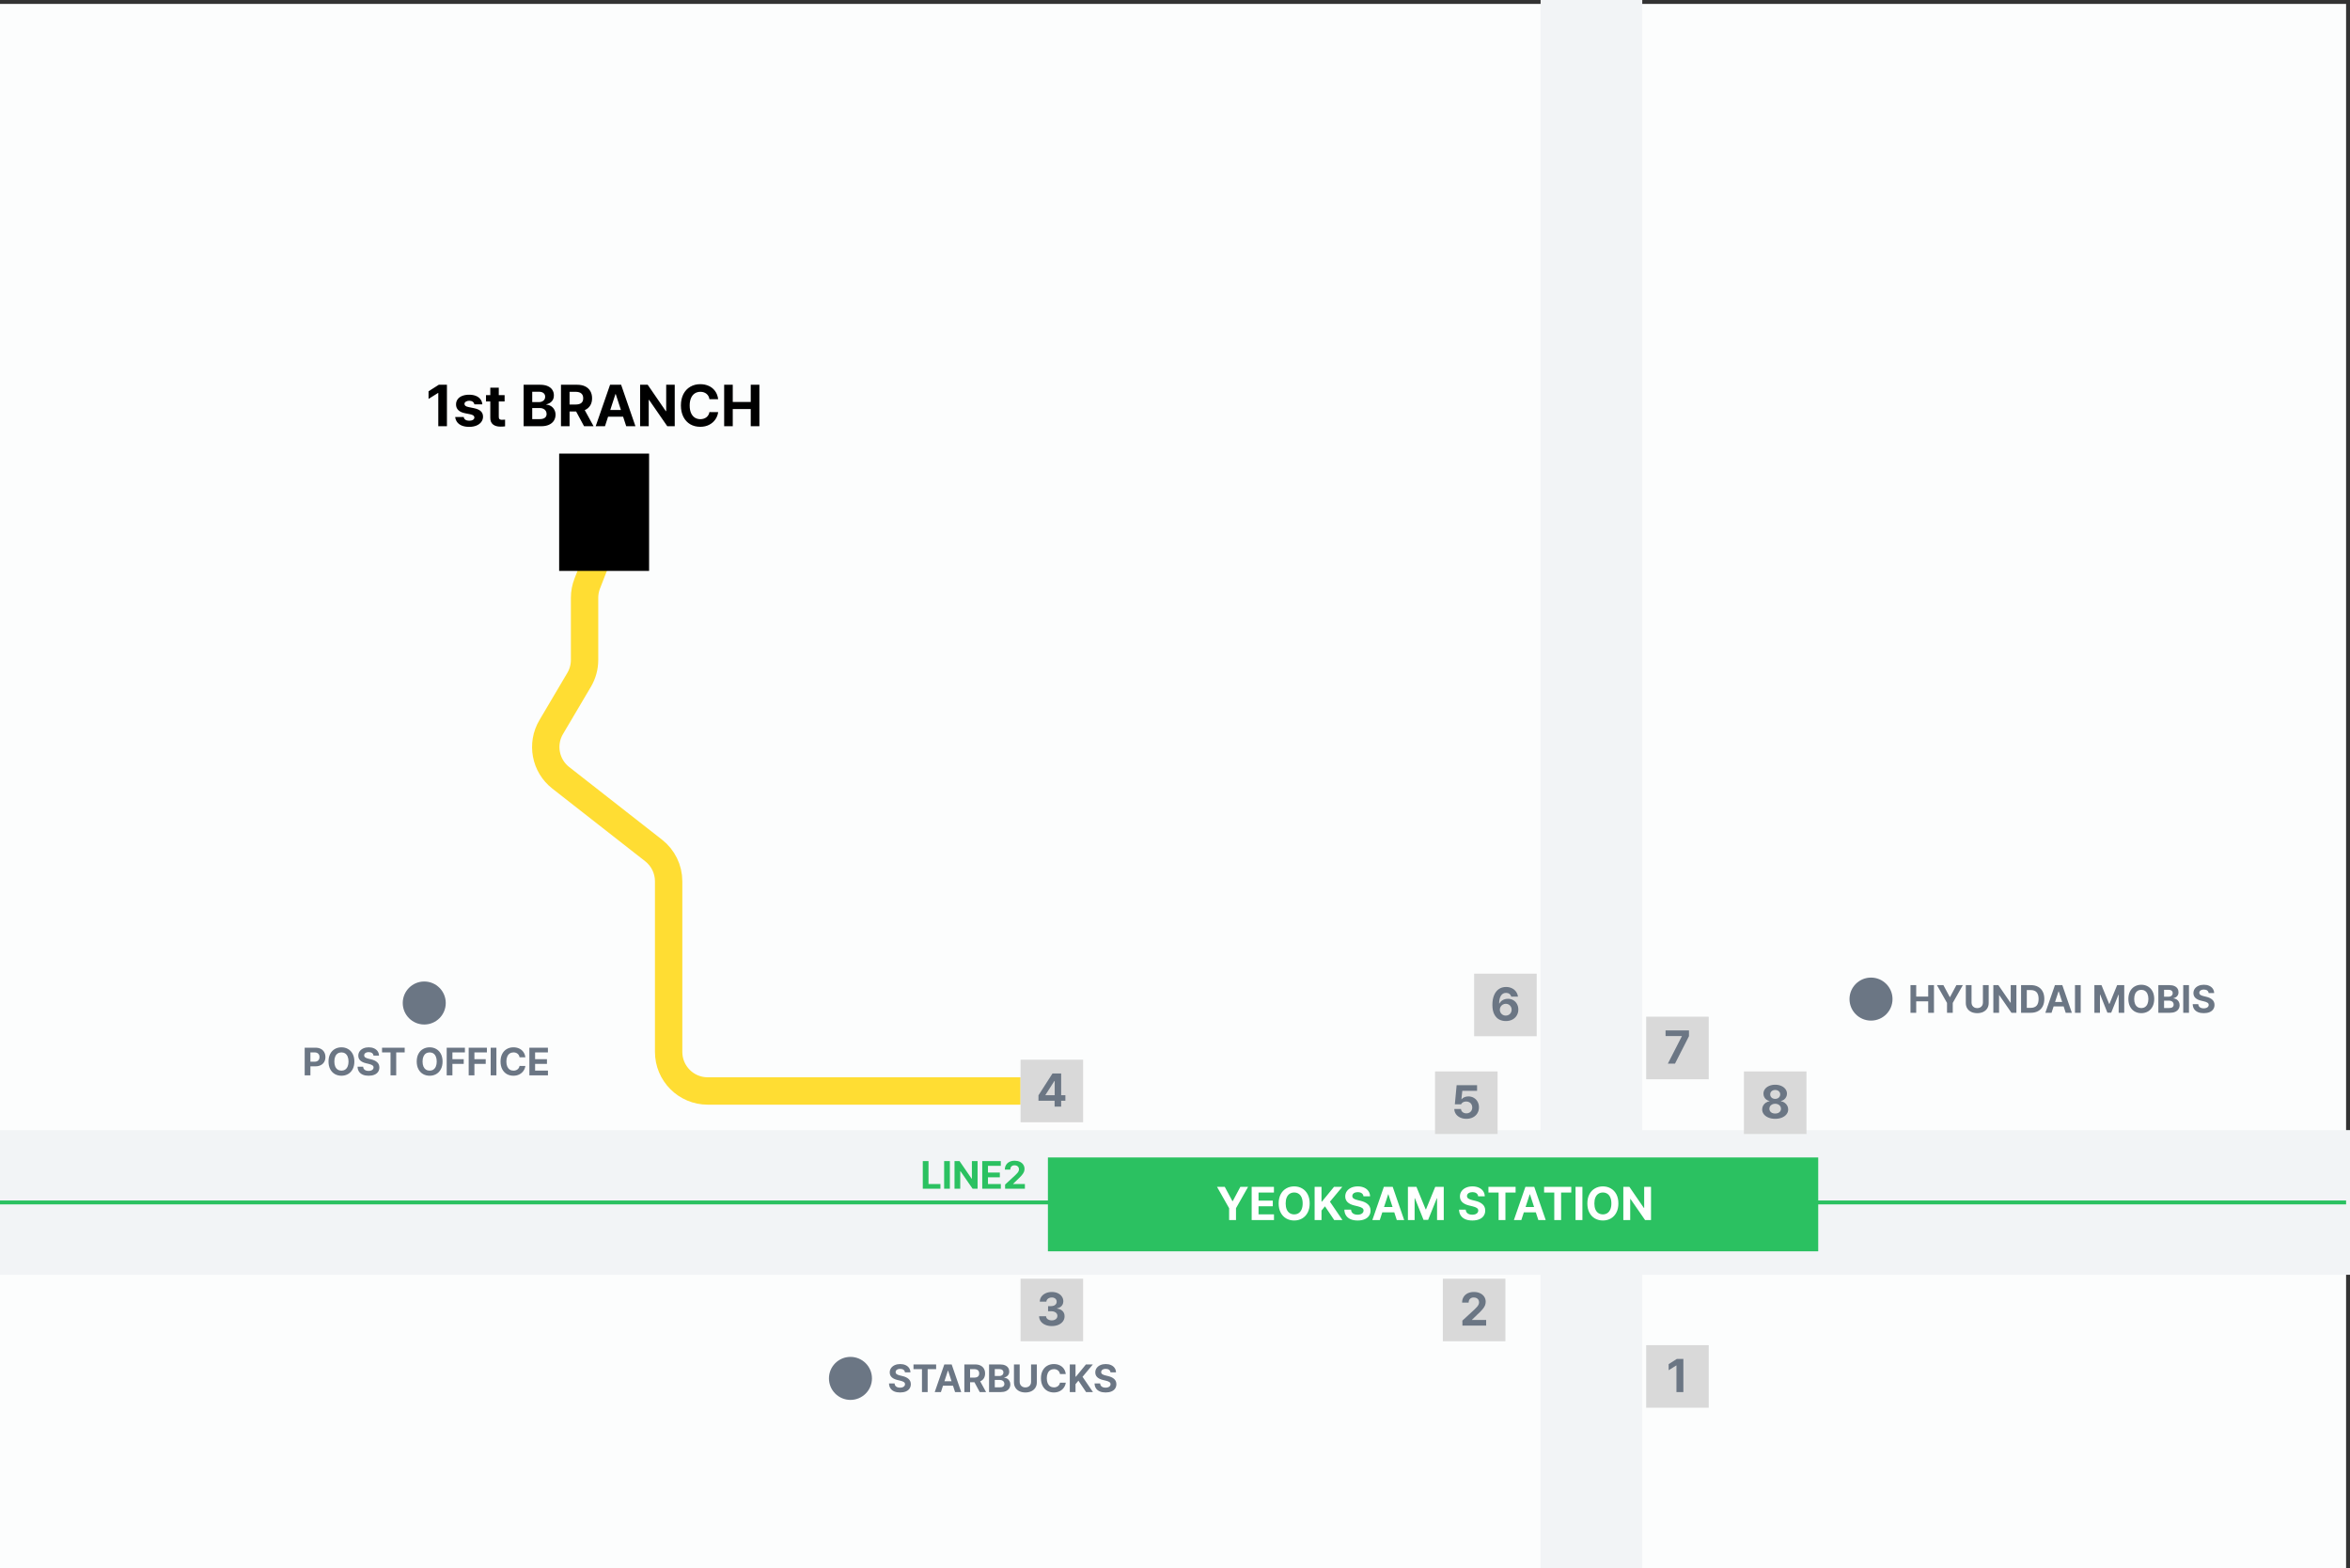 <svg width="601" height="401" viewBox="0 0 601 401" fill="none" xmlns="http://www.w3.org/2000/svg">
<rect x="0" y="0" width="601" height="401" fill="#333333" stroke="none"/>
<rect y="1" width="600" height="400" fill="#FCFDFD"/>
<path d="M153 142L150.18 149.252C149.731 150.407 149.5 151.636 149.5 152.876V168.766C149.5 170.556 149.02 172.313 148.109 173.854L140.964 185.946C138.41 190.268 139.457 195.814 143.41 198.908L167.163 217.497C169.585 219.393 171 222.297 171 225.372V269C171 274.523 175.477 279 181 279H261" stroke="#FFDD33" stroke-width="7" stroke-linejoin="round"/>
<rect y="289" width="601" height="37" fill="#F2F4F6"/>
<rect x="420" width="401" height="26" transform="rotate(90 420 0)" fill="#F2F4F6"/>
<rect x="268" y="296" width="197" height="24" fill="#2BC161"/>
<line x1="600" y1="307.5" y2="307.5" stroke="#2BC161"/>
<path d="M488.596 251.93H490.061V254.859H493.127V251.93H494.602V259H493.127V256.07H490.061V259H488.596V251.93ZM497.014 251.93L498.645 254.977H498.713L500.334 251.93H501.984L499.406 256.48V259H497.941V256.48L495.363 251.93H497.014ZM508.596 251.93V256.52C508.596 257.031 508.474 257.481 508.229 257.872C507.985 258.263 507.642 258.565 507.199 258.78C506.757 258.992 506.245 259.098 505.666 259.098C505.087 259.098 504.576 258.992 504.133 258.78C503.693 258.565 503.352 258.263 503.107 257.872C502.867 257.481 502.746 257.031 502.746 256.52V251.93H504.211V256.402C504.211 256.673 504.271 256.915 504.392 257.13C504.515 257.341 504.686 257.507 504.904 257.628C505.126 257.748 505.38 257.809 505.666 257.809C505.956 257.809 506.211 257.748 506.433 257.628C506.654 257.507 506.823 257.341 506.94 257.13C507.061 256.915 507.121 256.673 507.121 256.402V251.93H508.596ZM515.686 259H514.416L511.311 254.508H511.252V259H509.787V251.93H511.076L514.162 256.422H514.23V251.93H515.686V259ZM516.877 259V251.93H519.396C520.103 251.93 520.713 252.071 521.228 252.354C521.745 252.634 522.141 253.04 522.414 253.57C522.688 254.098 522.824 254.726 522.824 255.455C522.824 256.188 522.686 256.821 522.409 257.354C522.136 257.885 521.739 258.292 521.218 258.575C520.7 258.858 520.083 259 519.367 259H516.877ZM519.309 257.74C519.992 257.74 520.505 257.555 520.847 257.184C521.188 256.812 521.359 256.236 521.359 255.455C521.359 254.68 521.188 254.109 520.847 253.741C520.508 253.373 519.999 253.189 519.318 253.189H518.342V257.74H519.309ZM523.088 259L525.539 251.93H527.424L529.865 259H528.293L527.761 257.369H525.202L524.67 259H523.088ZM527.39 256.227L526.506 253.521H526.457L525.573 256.227H527.39ZM532.131 259H530.666V251.93H532.131V259ZM537.443 251.93L539.406 256.725H539.484L541.447 251.93H543.264V259H541.838V254.371H541.779L539.934 258.971H538.957L537.111 254.352H537.053V259H535.627V251.93H537.443ZM550.93 255.465C550.93 256.217 550.786 256.866 550.5 257.413C550.214 257.96 549.82 258.378 549.318 258.668C548.82 258.954 548.257 259.098 547.629 259.098C546.997 259.098 546.431 258.954 545.93 258.668C545.428 258.378 545.035 257.96 544.748 257.413C544.462 256.863 544.318 256.214 544.318 255.465C544.318 254.713 544.462 254.063 544.748 253.517C545.035 252.97 545.428 252.553 545.93 252.267C546.431 251.977 546.997 251.832 547.629 251.832C548.257 251.832 548.82 251.977 549.318 252.267C549.82 252.553 550.214 252.97 550.5 253.517C550.786 254.063 550.93 254.713 550.93 255.465ZM545.812 255.465C545.812 255.96 545.886 256.383 546.032 256.734C546.182 257.083 546.394 257.346 546.667 257.525C546.94 257.704 547.261 257.796 547.629 257.799C547.993 257.796 548.311 257.704 548.581 257.525C548.854 257.343 549.064 257.078 549.211 256.729C549.361 256.381 549.436 255.96 549.436 255.465C549.436 254.97 549.361 254.549 549.211 254.2C549.064 253.849 548.854 253.583 548.581 253.404C548.311 253.225 547.993 253.134 547.629 253.131C547.261 253.134 546.94 253.225 546.667 253.404C546.394 253.583 546.182 253.849 546.032 254.2C545.886 254.549 545.812 254.97 545.812 255.465ZM551.984 251.93H554.797C555.305 251.93 555.734 252.006 556.086 252.159C556.438 252.312 556.701 252.525 556.877 252.799C557.056 253.072 557.144 253.388 557.141 253.746C557.144 254.146 557.028 254.479 556.794 254.742C556.56 255.003 556.252 255.175 555.871 255.26V255.328C556.141 255.341 556.395 255.419 556.633 255.562C556.87 255.706 557.061 255.906 557.204 256.163C557.351 256.417 557.424 256.712 557.424 257.047C557.421 257.428 557.325 257.765 557.136 258.058C556.95 258.351 556.674 258.582 556.306 258.751C555.941 258.917 555.5 259 554.982 259H551.984V251.93ZM554.689 257.789C555.1 257.792 555.404 257.716 555.603 257.56C555.804 257.403 555.904 257.187 555.9 256.91C555.9 256.712 555.853 256.536 555.759 256.383C555.664 256.23 555.528 256.111 555.349 256.026C555.173 255.938 554.966 255.895 554.729 255.895H553.449V257.789H554.689ZM554.582 254.889C554.787 254.892 554.971 254.856 555.134 254.781C555.3 254.706 555.428 254.601 555.52 254.464C555.611 254.327 555.656 254.166 555.656 253.98C555.66 253.72 555.568 253.512 555.383 253.355C555.197 253.199 554.94 253.121 554.611 253.121H553.449V254.889H554.582ZM559.816 259H558.352V251.93H559.816V259ZM564.846 253.951C564.816 253.671 564.694 253.453 564.479 253.297C564.268 253.141 563.983 253.062 563.625 253.062C563.381 253.062 563.171 253.098 562.995 253.17C562.823 253.238 562.691 253.334 562.6 253.458C562.508 253.582 562.463 253.722 562.463 253.878C562.463 254.112 562.564 254.298 562.766 254.435C562.971 254.568 563.247 254.674 563.596 254.752L564.23 254.908C564.885 255.058 565.401 255.302 565.778 255.641C566.156 255.976 566.346 256.422 566.35 256.979C566.35 257.408 566.241 257.783 566.022 258.102C565.804 258.421 565.49 258.666 565.08 258.839C564.67 259.011 564.182 259.098 563.615 259.098C563.042 259.101 562.546 259.015 562.126 258.839C561.706 258.663 561.379 258.403 561.145 258.058C560.91 257.713 560.786 257.291 560.773 256.793H562.199C562.222 257.141 562.359 257.408 562.609 257.594C562.863 257.776 563.192 257.867 563.596 257.867C563.85 257.867 564.073 257.83 564.265 257.755C564.457 257.68 564.605 257.576 564.709 257.442C564.813 257.309 564.865 257.154 564.865 256.979C564.865 256.751 564.766 256.57 564.567 256.437C564.372 256.3 564.068 256.181 563.654 256.08L562.883 255.895C561.6 255.579 560.959 254.938 560.959 253.971C560.959 253.551 561.073 253.18 561.301 252.857C561.532 252.532 561.849 252.28 562.253 252.101C562.66 251.922 563.12 251.832 563.635 251.832C564.149 251.832 564.603 251.922 564.997 252.101C565.391 252.28 565.697 252.53 565.915 252.853C566.133 253.172 566.245 253.538 566.252 253.951H564.846Z" fill="#6B7684"/>
<path d="M313.229 303.516L315.186 307.172H315.268L317.213 303.516H319.193L316.1 308.977V312H314.342V308.977L311.248 303.516H313.229ZM320.107 303.516H325.803V304.969H321.865V307.031H325.51V308.484H321.865V310.547H325.814V312H320.107V303.516ZM334.943 307.758C334.943 308.66 334.771 309.439 334.428 310.096C334.084 310.752 333.611 311.254 333.01 311.602C332.412 311.945 331.736 312.117 330.982 312.117C330.225 312.117 329.545 311.945 328.943 311.602C328.342 311.254 327.869 310.752 327.525 310.096C327.182 309.436 327.01 308.656 327.01 307.758C327.01 306.855 327.182 306.076 327.525 305.42C327.869 304.764 328.342 304.264 328.943 303.92C329.545 303.572 330.225 303.398 330.982 303.398C331.736 303.398 332.412 303.572 333.01 303.92C333.611 304.264 334.084 304.764 334.428 305.42C334.771 306.076 334.943 306.855 334.943 307.758ZM328.803 307.758C328.803 308.352 328.891 308.859 329.066 309.281C329.246 309.699 329.5 310.016 329.828 310.23C330.156 310.445 330.541 310.555 330.982 310.559C331.42 310.555 331.801 310.445 332.125 310.23C332.453 310.012 332.705 309.693 332.881 309.275C333.061 308.857 333.15 308.352 333.15 307.758C333.15 307.164 333.061 306.658 332.881 306.24C332.705 305.818 332.453 305.5 332.125 305.285C331.801 305.07 331.42 304.961 330.982 304.957C330.541 304.961 330.156 305.07 329.828 305.285C329.5 305.5 329.246 305.818 329.066 306.24C328.891 306.658 328.803 307.164 328.803 307.758ZM336.209 303.516H337.967V307.277H338.084L341.166 303.516H343.287L340.123 307.312L343.322 312H341.213L338.857 308.496L337.967 309.574V312H336.209V303.516ZM348.701 305.941C348.666 305.605 348.52 305.344 348.262 305.156C348.008 304.969 347.666 304.875 347.236 304.875C346.943 304.875 346.691 304.918 346.48 305.004C346.273 305.086 346.115 305.201 346.006 305.35C345.896 305.498 345.842 305.666 345.842 305.854C345.842 306.135 345.963 306.357 346.205 306.521C346.451 306.682 346.783 306.809 347.201 306.902L347.963 307.09C348.748 307.27 349.367 307.562 349.82 307.969C350.273 308.371 350.502 308.906 350.506 309.574C350.506 310.09 350.375 310.539 350.113 310.922C349.852 311.305 349.475 311.6 348.982 311.807C348.49 312.014 347.904 312.117 347.225 312.117C346.537 312.121 345.941 312.018 345.438 311.807C344.934 311.596 344.541 311.283 344.26 310.869C343.979 310.455 343.83 309.949 343.814 309.352H345.525C345.553 309.77 345.717 310.09 346.018 310.312C346.322 310.531 346.717 310.641 347.201 310.641C347.506 310.641 347.773 310.596 348.004 310.506C348.234 310.416 348.412 310.291 348.537 310.131C348.662 309.971 348.725 309.785 348.725 309.574C348.725 309.301 348.605 309.084 348.367 308.924C348.133 308.76 347.768 308.617 347.271 308.496L346.346 308.273C344.807 307.895 344.037 307.125 344.037 305.965C344.037 305.461 344.174 305.016 344.447 304.629C344.725 304.238 345.105 303.936 345.59 303.721C346.078 303.506 346.631 303.398 347.248 303.398C347.865 303.398 348.41 303.506 348.883 303.721C349.355 303.936 349.723 304.236 349.984 304.623C350.246 305.006 350.381 305.445 350.389 305.941H348.701ZM350.975 312L353.916 303.516H356.178L359.107 312H357.221L356.582 310.043H353.512L352.873 312H350.975ZM356.137 308.672L355.076 305.426H355.018L353.957 308.672H356.137ZM362.248 303.516L364.604 309.27H364.697L367.053 303.516H369.232V312H367.521V306.445H367.451L365.236 311.965H364.064L361.85 306.422H361.779V312H360.068V303.516H362.248ZM378.033 305.941C377.998 305.605 377.852 305.344 377.594 305.156C377.34 304.969 376.998 304.875 376.568 304.875C376.275 304.875 376.023 304.918 375.812 305.004C375.605 305.086 375.447 305.201 375.338 305.35C375.229 305.498 375.174 305.666 375.174 305.854C375.174 306.135 375.295 306.357 375.537 306.521C375.783 306.682 376.115 306.809 376.533 306.902L377.295 307.09C378.08 307.27 378.699 307.562 379.152 307.969C379.605 308.371 379.834 308.906 379.838 309.574C379.838 310.09 379.707 310.539 379.445 310.922C379.184 311.305 378.807 311.6 378.314 311.807C377.822 312.014 377.236 312.117 376.557 312.117C375.869 312.121 375.273 312.018 374.77 311.807C374.266 311.596 373.873 311.283 373.592 310.869C373.311 310.455 373.162 309.949 373.146 309.352H374.857C374.885 309.77 375.049 310.09 375.35 310.312C375.654 310.531 376.049 310.641 376.533 310.641C376.838 310.641 377.105 310.596 377.336 310.506C377.566 310.416 377.744 310.291 377.869 310.131C377.994 309.971 378.057 309.785 378.057 309.574C378.057 309.301 377.938 309.084 377.699 308.924C377.465 308.76 377.1 308.617 376.604 308.496L375.678 308.273C374.139 307.895 373.369 307.125 373.369 305.965C373.369 305.461 373.506 305.016 373.779 304.629C374.057 304.238 374.438 303.936 374.922 303.721C375.41 303.506 375.963 303.398 376.58 303.398C377.197 303.398 377.742 303.506 378.215 303.721C378.688 303.936 379.055 304.236 379.316 304.623C379.578 305.006 379.713 305.445 379.721 305.941H378.033ZM380.658 303.516H387.607V304.969H385.006V312H383.26V304.969H380.658V303.516ZM387.174 312L390.115 303.516H392.377L395.307 312H393.42L392.781 310.043H389.711L389.072 312H387.174ZM392.336 308.672L391.275 305.426H391.217L390.156 308.672H392.336ZM394.896 303.516H401.846V304.969H399.244V312H397.498V304.969H394.896V303.516ZM404.693 312H402.936V303.516H404.693V312ZM413.893 307.758C413.893 308.66 413.721 309.439 413.377 310.096C413.033 310.752 412.561 311.254 411.959 311.602C411.361 311.945 410.686 312.117 409.932 312.117C409.174 312.117 408.494 311.945 407.893 311.602C407.291 311.254 406.818 310.752 406.475 310.096C406.131 309.436 405.959 308.656 405.959 307.758C405.959 306.855 406.131 306.076 406.475 305.42C406.818 304.764 407.291 304.264 407.893 303.92C408.494 303.572 409.174 303.398 409.932 303.398C410.686 303.398 411.361 303.572 411.959 303.92C412.561 304.264 413.033 304.764 413.377 305.42C413.721 306.076 413.893 306.855 413.893 307.758ZM407.752 307.758C407.752 308.352 407.84 308.859 408.016 309.281C408.195 309.699 408.449 310.016 408.777 310.23C409.105 310.445 409.49 310.555 409.932 310.559C410.369 310.555 410.75 310.445 411.074 310.23C411.402 310.012 411.654 309.693 411.83 309.275C412.01 308.857 412.1 308.352 412.1 307.758C412.1 307.164 412.01 306.658 411.83 306.24C411.654 305.818 411.402 305.5 411.074 305.285C410.75 305.07 410.369 304.961 409.932 304.957C409.49 304.961 409.105 305.07 408.777 305.285C408.449 305.5 408.195 305.818 408.016 306.24C407.84 306.658 407.752 307.164 407.752 307.758ZM422.236 312H420.713L416.986 306.609H416.916V312H415.158V303.516H416.705L420.408 308.906H420.49V303.516H422.236V312Z" fill="white"/>
<path d="M235.997 296.93H237.462V302.789H240.509V304H235.997V296.93ZM242.921 304H241.456V296.93H242.921V304ZM250.011 304H248.741L245.636 299.508H245.577V304H244.112V296.93H245.401L248.487 301.422H248.556V296.93H250.011V304ZM251.202 296.93H255.948V298.141H252.667V299.859H255.704V301.07H252.667V302.789H255.958V304H251.202V296.93ZM257.042 302.936L259.581 300.602C259.832 300.361 260.025 300.162 260.162 300.006C260.302 299.846 260.41 299.688 260.484 299.532C260.559 299.373 260.597 299.202 260.597 299.02C260.597 298.814 260.548 298.635 260.45 298.482C260.356 298.326 260.222 298.207 260.05 298.126C259.881 298.045 259.688 298.004 259.474 298.004C259.138 298.001 258.871 298.098 258.673 298.297C258.474 298.492 258.377 298.759 258.38 299.098H256.983C256.983 298.645 257.088 298.248 257.296 297.906C257.507 297.561 257.802 297.296 258.18 297.11C258.561 296.925 258.998 296.832 259.493 296.832C259.991 296.832 260.431 296.922 260.812 297.101C261.192 297.276 261.487 297.522 261.695 297.838C261.907 298.154 262.013 298.515 262.013 298.922C262.013 299.202 261.959 299.47 261.852 299.728C261.744 299.981 261.557 300.265 261.29 300.577C261.026 300.89 260.652 301.266 260.167 301.705L259.093 302.75V302.789H262.11V304H257.052L257.042 302.936Z" fill="#2BC161"/>
<path d="M231.434 350.951C231.404 350.671 231.282 350.453 231.067 350.297C230.856 350.141 230.571 350.062 230.213 350.062C229.969 350.062 229.759 350.098 229.583 350.17C229.41 350.238 229.279 350.334 229.188 350.458C229.096 350.582 229.051 350.722 229.051 350.878C229.051 351.112 229.152 351.298 229.354 351.435C229.559 351.568 229.835 351.674 230.184 351.752L230.818 351.908C231.473 352.058 231.989 352.302 232.366 352.641C232.744 352.976 232.934 353.422 232.938 353.979C232.938 354.408 232.828 354.783 232.61 355.102C232.392 355.421 232.078 355.666 231.668 355.839C231.258 356.011 230.77 356.098 230.203 356.098C229.63 356.101 229.134 356.015 228.714 355.839C228.294 355.663 227.967 355.403 227.732 355.058C227.498 354.713 227.374 354.291 227.361 353.793H228.787C228.81 354.141 228.947 354.408 229.197 354.594C229.451 354.776 229.78 354.867 230.184 354.867C230.438 354.867 230.66 354.83 230.853 354.755C231.045 354.68 231.193 354.576 231.297 354.442C231.401 354.309 231.453 354.154 231.453 353.979C231.453 353.751 231.354 353.57 231.155 353.437C230.96 353.3 230.656 353.181 230.242 353.08L229.471 352.895C228.188 352.579 227.547 351.938 227.547 350.971C227.547 350.551 227.661 350.18 227.889 349.857C228.12 349.532 228.437 349.28 228.841 349.101C229.248 348.922 229.708 348.832 230.223 348.832C230.737 348.832 231.191 348.922 231.585 349.101C231.979 349.28 232.285 349.53 232.503 349.853C232.721 350.172 232.833 350.538 232.84 350.951H231.434ZM233.621 348.93H239.412V350.141H237.244V356H235.789V350.141H233.621V348.93ZM239.051 356L241.502 348.93H243.387L245.828 356H244.256L243.724 354.369H241.165L240.633 356H239.051ZM243.353 353.227L242.469 350.521H242.42L241.536 353.227H243.353ZM246.629 348.93H249.402C249.93 348.93 250.384 349.024 250.765 349.213C251.146 349.402 251.435 349.67 251.634 350.019C251.832 350.364 251.932 350.769 251.932 351.234C251.932 351.716 251.824 352.13 251.609 352.475C251.395 352.82 251.085 353.078 250.682 353.251L252.186 356H250.564L249.212 353.49H248.094V356H246.629V348.93ZM249.129 352.299C249.995 352.299 250.424 351.944 250.418 351.234C250.421 350.876 250.315 350.604 250.101 350.419C249.886 350.23 249.562 350.134 249.129 350.131H248.094V352.299H249.129ZM252.947 348.93H255.76C256.268 348.93 256.697 349.006 257.049 349.159C257.4 349.312 257.664 349.525 257.84 349.799C258.019 350.072 258.107 350.388 258.104 350.746C258.107 351.146 257.991 351.479 257.757 351.742C257.522 352.003 257.215 352.175 256.834 352.26V352.328C257.104 352.341 257.358 352.419 257.596 352.562C257.833 352.706 258.024 352.906 258.167 353.163C258.313 353.417 258.387 353.712 258.387 354.047C258.383 354.428 258.287 354.765 258.099 355.058C257.913 355.351 257.636 355.582 257.269 355.751C256.904 355.917 256.463 356 255.945 356H252.947V348.93ZM255.652 354.789C256.062 354.792 256.367 354.716 256.565 354.56C256.767 354.403 256.867 354.187 256.863 353.91C256.863 353.712 256.816 353.536 256.722 353.383C256.627 353.23 256.491 353.111 256.312 353.026C256.136 352.938 255.929 352.895 255.691 352.895H254.412V354.789H255.652ZM255.545 351.889C255.75 351.892 255.934 351.856 256.097 351.781C256.263 351.706 256.391 351.601 256.482 351.464C256.574 351.327 256.619 351.166 256.619 350.98C256.622 350.72 256.531 350.512 256.346 350.355C256.16 350.199 255.903 350.121 255.574 350.121H254.412V351.889H255.545ZM265.164 348.93V353.52C265.164 354.031 265.042 354.481 264.798 354.872C264.554 355.263 264.21 355.565 263.768 355.78C263.325 355.992 262.814 356.098 262.234 356.098C261.655 356.098 261.144 355.992 260.701 355.78C260.262 355.565 259.92 355.263 259.676 354.872C259.435 354.481 259.314 354.031 259.314 353.52V348.93H260.779V353.402C260.779 353.673 260.84 353.915 260.96 354.13C261.084 354.341 261.255 354.507 261.473 354.628C261.694 354.748 261.948 354.809 262.234 354.809C262.524 354.809 262.78 354.748 263.001 354.628C263.222 354.507 263.392 354.341 263.509 354.13C263.629 353.915 263.689 353.673 263.689 353.402V348.93H265.164ZM271.082 351.391C271.023 351.003 270.856 350.697 270.579 350.473C270.302 350.248 269.956 350.134 269.539 350.131C269.171 350.134 268.849 350.227 268.572 350.409C268.299 350.591 268.087 350.858 267.938 351.21C267.788 351.558 267.713 351.977 267.713 352.465C267.713 352.963 267.788 353.386 267.938 353.734C268.09 354.083 268.302 354.346 268.572 354.525C268.846 354.704 269.165 354.796 269.529 354.799C269.936 354.796 270.28 354.688 270.56 354.477C270.84 354.262 271.014 353.965 271.082 353.588L272.566 353.598C272.511 354.044 272.353 354.457 272.093 354.838C271.832 355.219 271.481 355.525 271.038 355.756C270.595 355.984 270.086 356.098 269.51 356.098C268.875 356.098 268.309 355.954 267.811 355.668C267.316 355.378 266.927 354.96 266.644 354.413C266.36 353.863 266.219 353.214 266.219 352.465C266.219 351.713 266.36 351.063 266.644 350.517C266.93 349.97 267.322 349.553 267.82 349.267C268.318 348.977 268.882 348.832 269.51 348.832C270.053 348.832 270.545 348.933 270.984 349.135C271.424 349.337 271.78 349.63 272.054 350.014C272.33 350.398 272.501 350.857 272.566 351.391H271.082ZM273.592 348.93H275.057V352.064H275.154L277.723 348.93H279.49L276.854 352.094L279.52 356H277.762L275.799 353.08L275.057 353.979V356H273.592V348.93ZM284.002 350.951C283.973 350.671 283.851 350.453 283.636 350.297C283.424 350.141 283.139 350.062 282.781 350.062C282.537 350.062 282.327 350.098 282.151 350.17C281.979 350.238 281.847 350.334 281.756 350.458C281.665 350.582 281.619 350.722 281.619 350.878C281.619 351.112 281.72 351.298 281.922 351.435C282.127 351.568 282.404 351.674 282.752 351.752L283.387 351.908C284.041 352.058 284.557 352.302 284.935 352.641C285.312 352.976 285.503 353.422 285.506 353.979C285.506 354.408 285.397 354.783 285.179 355.102C284.961 355.421 284.646 355.666 284.236 355.839C283.826 356.011 283.338 356.098 282.771 356.098C282.199 356.101 281.702 356.015 281.282 355.839C280.862 355.663 280.535 355.403 280.301 355.058C280.066 354.713 279.943 354.291 279.93 353.793H281.355C281.378 354.141 281.515 354.408 281.766 354.594C282.02 354.776 282.348 354.867 282.752 354.867C283.006 354.867 283.229 354.83 283.421 354.755C283.613 354.68 283.761 354.576 283.865 354.442C283.969 354.309 284.021 354.154 284.021 353.979C284.021 353.751 283.922 353.57 283.724 353.437C283.528 353.3 283.224 353.181 282.811 353.08L282.039 352.895C280.757 352.579 280.115 351.938 280.115 350.971C280.115 350.551 280.229 350.18 280.457 349.857C280.688 349.532 281.006 349.28 281.409 349.101C281.816 348.922 282.277 348.832 282.791 348.832C283.305 348.832 283.759 348.922 284.153 349.101C284.547 349.28 284.853 349.53 285.071 349.853C285.289 350.172 285.402 350.538 285.408 350.951H284.002Z" fill="#6B7684"/>
<path d="M77.921 267.93H80.694C81.218 267.93 81.671 268.031 82.052 268.232C82.433 268.434 82.722 268.716 82.921 269.077C83.123 269.435 83.224 269.847 83.224 270.312C83.224 270.785 83.121 271.201 82.916 271.562C82.714 271.921 82.42 272.199 82.032 272.397C81.648 272.596 81.189 272.695 80.655 272.695H79.386V275H77.921V267.93ZM80.421 271.514C80.844 271.514 81.165 271.406 81.383 271.191C81.604 270.973 81.713 270.68 81.71 270.312C81.713 269.951 81.604 269.665 81.383 269.453C81.165 269.242 80.844 269.134 80.421 269.131H79.386V271.514H80.421ZM90.626 271.465C90.626 272.217 90.483 272.866 90.196 273.413C89.91 273.96 89.516 274.378 89.015 274.668C88.517 274.954 87.954 275.098 87.325 275.098C86.694 275.098 86.127 274.954 85.626 274.668C85.125 274.378 84.731 273.96 84.444 273.413C84.158 272.863 84.015 272.214 84.015 271.465C84.015 270.713 84.158 270.063 84.444 269.517C84.731 268.97 85.125 268.553 85.626 268.267C86.127 267.977 86.694 267.832 87.325 267.832C87.954 267.832 88.517 267.977 89.015 268.267C89.516 268.553 89.91 268.97 90.196 269.517C90.483 270.063 90.626 270.713 90.626 271.465ZM85.509 271.465C85.509 271.96 85.582 272.383 85.728 272.734C85.878 273.083 86.09 273.346 86.363 273.525C86.637 273.704 86.957 273.796 87.325 273.799C87.69 273.796 88.007 273.704 88.277 273.525C88.551 273.343 88.761 273.078 88.907 272.729C89.057 272.381 89.132 271.96 89.132 271.465C89.132 270.97 89.057 270.549 88.907 270.2C88.761 269.849 88.551 269.583 88.277 269.404C88.007 269.225 87.69 269.134 87.325 269.131C86.957 269.134 86.637 269.225 86.363 269.404C86.09 269.583 85.878 269.849 85.728 270.2C85.582 270.549 85.509 270.97 85.509 271.465ZM95.519 269.951C95.489 269.671 95.367 269.453 95.152 269.297C94.941 269.141 94.656 269.062 94.298 269.062C94.054 269.062 93.844 269.098 93.668 269.17C93.495 269.238 93.364 269.334 93.272 269.458C93.181 269.582 93.136 269.722 93.136 269.878C93.136 270.112 93.237 270.298 93.439 270.435C93.644 270.568 93.92 270.674 94.269 270.752L94.903 270.908C95.558 271.058 96.074 271.302 96.451 271.641C96.829 271.976 97.019 272.422 97.022 272.979C97.022 273.408 96.913 273.783 96.695 274.102C96.477 274.421 96.163 274.666 95.753 274.839C95.343 275.011 94.855 275.098 94.288 275.098C93.715 275.101 93.219 275.015 92.799 274.839C92.379 274.663 92.052 274.403 91.817 274.058C91.583 273.713 91.459 273.291 91.446 272.793H92.872C92.895 273.141 93.032 273.408 93.282 273.594C93.536 273.776 93.865 273.867 94.269 273.867C94.522 273.867 94.745 273.83 94.938 273.755C95.13 273.68 95.278 273.576 95.382 273.442C95.486 273.309 95.538 273.154 95.538 272.979C95.538 272.751 95.439 272.57 95.24 272.437C95.045 272.3 94.741 272.181 94.327 272.08L93.556 271.895C92.273 271.579 91.632 270.938 91.632 269.971C91.632 269.551 91.746 269.18 91.974 268.857C92.205 268.532 92.522 268.28 92.926 268.101C93.333 267.922 93.793 267.832 94.308 267.832C94.822 267.832 95.276 267.922 95.67 268.101C96.064 268.28 96.37 268.53 96.588 268.853C96.806 269.172 96.918 269.538 96.925 269.951H95.519ZM97.706 267.93H103.497V269.141H101.329V275H99.874V269.141H97.706V267.93ZM113.185 271.465C113.185 272.217 113.041 272.866 112.755 273.413C112.468 273.96 112.075 274.378 111.573 274.668C111.075 274.954 110.512 275.098 109.884 275.098C109.252 275.098 108.686 274.954 108.185 274.668C107.683 274.378 107.289 273.96 107.003 273.413C106.716 272.863 106.573 272.214 106.573 271.465C106.573 270.713 106.716 270.063 107.003 269.517C107.289 268.97 107.683 268.553 108.185 268.267C108.686 267.977 109.252 267.832 109.884 267.832C110.512 267.832 111.075 267.977 111.573 268.267C112.075 268.553 112.468 268.97 112.755 269.517C113.041 270.063 113.185 270.713 113.185 271.465ZM108.067 271.465C108.067 271.96 108.141 272.383 108.287 272.734C108.437 273.083 108.648 273.346 108.922 273.525C109.195 273.704 109.516 273.796 109.884 273.799C110.248 273.796 110.566 273.704 110.836 273.525C111.109 273.343 111.319 273.078 111.466 272.729C111.616 272.381 111.69 271.96 111.69 271.465C111.69 270.97 111.616 270.549 111.466 270.2C111.319 269.849 111.109 269.583 110.836 269.404C110.566 269.225 110.248 269.134 109.884 269.131C109.516 269.134 109.195 269.225 108.922 269.404C108.648 269.583 108.437 269.849 108.287 270.2C108.141 270.549 108.067 270.97 108.067 271.465ZM114.239 267.93H118.897V269.141H115.704V270.859H118.595V272.07H115.704V275H114.239V267.93ZM119.864 267.93H124.522V269.141H121.329V270.859H124.22V272.07H121.329V275H119.864V267.93ZM126.954 275H125.489V267.93H126.954V275ZM132.872 270.391C132.813 270.003 132.646 269.697 132.369 269.473C132.092 269.248 131.746 269.134 131.329 269.131C130.961 269.134 130.639 269.227 130.362 269.409C130.089 269.591 129.877 269.858 129.728 270.21C129.578 270.558 129.503 270.977 129.503 271.465C129.503 271.963 129.578 272.386 129.728 272.734C129.881 273.083 130.092 273.346 130.362 273.525C130.636 273.704 130.955 273.796 131.319 273.799C131.726 273.796 132.07 273.688 132.35 273.477C132.63 273.262 132.804 272.965 132.872 272.588L134.356 272.598C134.301 273.044 134.143 273.457 133.883 273.838C133.622 274.219 133.271 274.525 132.828 274.756C132.385 274.984 131.876 275.098 131.3 275.098C130.665 275.098 130.099 274.954 129.601 274.668C129.106 274.378 128.717 273.96 128.434 273.413C128.15 272.863 128.009 272.214 128.009 271.465C128.009 270.713 128.15 270.063 128.434 269.517C128.72 268.97 129.112 268.553 129.61 268.267C130.108 267.977 130.672 267.832 131.3 267.832C131.843 267.832 132.335 267.933 132.774 268.135C133.214 268.337 133.57 268.63 133.844 269.014C134.12 269.398 134.291 269.857 134.356 270.391H132.872ZM135.382 267.93H140.128V269.141H136.847V270.859H139.884V272.07H136.847V273.789H140.138V275H135.382V267.93Z" fill="#6B7684"/>
<circle cx="478.5" cy="255.5" r="5.5" fill="#6B7684"/>
<circle cx="217.5" cy="352.5" r="5.5" fill="#6B7684"/>
<circle cx="108.5" cy="256.5" r="5.5" fill="#6B7684"/>
<rect x="143" y="116" width="23" height="30" fill="black"/>
<path d="M114.302 109H112.09V100.489H112.032L109.6 102.013V100.064L112.222 98.394H114.302V109ZM121.319 103.404C121.27 103.126 121.131 102.904 120.901 102.738C120.672 102.572 120.376 102.486 120.015 102.481C119.664 102.486 119.371 102.564 119.136 102.716C118.902 102.862 118.785 103.055 118.785 103.294C118.785 103.485 118.863 103.648 119.019 103.785C119.18 103.917 119.444 104.02 119.81 104.093L121.231 104.386C122.007 104.547 122.583 104.803 122.959 105.155C123.335 105.506 123.526 105.968 123.531 106.539C123.531 107.057 123.382 107.513 123.084 107.909C122.791 108.304 122.378 108.612 121.846 108.832C121.314 109.051 120.699 109.161 120 109.161C119.292 109.161 118.68 109.061 118.162 108.861C117.649 108.656 117.244 108.365 116.946 107.989C116.653 107.608 116.475 107.159 116.412 106.642H118.594C118.643 106.949 118.787 107.184 119.026 107.345C119.271 107.506 119.595 107.589 120 107.594C120.401 107.589 120.721 107.513 120.96 107.367C121.199 107.215 121.319 107.013 121.319 106.759C121.319 106.554 121.231 106.385 121.055 106.253C120.879 106.122 120.606 106.017 120.235 105.938L118.917 105.675C118.16 105.523 117.588 105.257 117.203 104.876C116.817 104.496 116.626 104.01 116.631 103.419C116.631 102.916 116.768 102.479 117.042 102.108C117.315 101.732 117.703 101.444 118.206 101.244C118.714 101.043 119.307 100.943 119.986 100.943C120.645 100.943 121.221 101.043 121.714 101.244C122.208 101.444 122.593 101.729 122.872 102.101C123.155 102.467 123.316 102.901 123.355 103.404H121.319ZM129.053 102.672H127.559V106.554C127.554 106.852 127.615 107.059 127.742 107.176C127.874 107.289 128.062 107.35 128.306 107.359C128.531 107.359 128.819 107.345 129.17 107.315V109.029C128.848 109.078 128.455 109.103 127.991 109.103C127.181 109.103 126.543 108.917 126.08 108.546C125.616 108.17 125.386 107.608 125.391 106.861V102.672H124.292V101.046H125.391V99.142H127.559V101.046H129.053V102.672ZM133.917 98.394H138.135C138.897 98.394 139.542 98.509 140.069 98.739C140.596 98.968 140.992 99.288 141.255 99.698C141.524 100.108 141.656 100.582 141.651 101.119C141.656 101.72 141.482 102.218 141.131 102.613C140.779 103.004 140.318 103.263 139.747 103.39V103.492C140.152 103.512 140.533 103.629 140.889 103.844C141.246 104.059 141.531 104.359 141.746 104.745C141.966 105.125 142.076 105.567 142.076 106.07C142.071 106.642 141.927 107.147 141.644 107.586C141.365 108.026 140.95 108.373 140.398 108.626C139.852 108.875 139.19 109 138.414 109H133.917V98.394ZM137.974 107.184C138.589 107.188 139.046 107.074 139.344 106.839C139.646 106.605 139.795 106.28 139.791 105.865C139.791 105.567 139.72 105.304 139.578 105.074C139.437 104.845 139.231 104.667 138.963 104.54C138.699 104.408 138.389 104.342 138.033 104.342H136.114V107.184H137.974ZM137.813 102.833C138.121 102.838 138.396 102.784 138.641 102.672C138.89 102.56 139.083 102.401 139.219 102.196C139.356 101.991 139.424 101.749 139.424 101.471C139.429 101.08 139.292 100.768 139.014 100.533C138.736 100.299 138.35 100.182 137.857 100.182H136.114V102.833H137.813ZM143.467 98.394H147.627C148.418 98.394 149.1 98.536 149.671 98.819C150.242 99.103 150.677 99.505 150.975 100.028C151.272 100.545 151.421 101.153 151.421 101.852C151.421 102.574 151.26 103.194 150.938 103.712C150.616 104.229 150.152 104.618 149.546 104.876L151.802 109H149.371L147.342 105.235H145.665V109H143.467V98.394ZM147.217 103.448C148.516 103.448 149.161 102.916 149.151 101.852C149.156 101.314 148.997 100.907 148.675 100.628C148.353 100.345 147.867 100.201 147.217 100.196H145.665V103.448H147.217ZM152.344 109L156.021 98.394H158.848L162.51 109H160.152L159.354 106.554H155.516L154.717 109H152.344ZM158.797 104.84L157.471 100.782H157.398L156.072 104.84H158.797ZM172.559 109H170.655L165.997 102.262H165.909V109H163.711V98.394H165.645L170.274 105.133H170.376V98.394H172.559V109ZM181.436 102.086C181.348 101.505 181.097 101.046 180.682 100.709C180.267 100.372 179.747 100.201 179.122 100.196C178.57 100.201 178.086 100.34 177.671 100.614C177.261 100.887 176.944 101.288 176.719 101.815C176.495 102.337 176.382 102.965 176.382 103.697C176.382 104.444 176.495 105.079 176.719 105.602C176.949 106.124 177.266 106.52 177.671 106.788C178.082 107.057 178.56 107.193 179.107 107.198C179.717 107.193 180.232 107.032 180.652 106.715C181.072 106.393 181.333 105.948 181.436 105.382L183.663 105.396C183.58 106.065 183.343 106.686 182.952 107.257C182.562 107.828 182.034 108.287 181.37 108.634C180.706 108.976 179.942 109.146 179.078 109.146C178.125 109.146 177.276 108.932 176.529 108.502C175.787 108.067 175.203 107.44 174.778 106.62C174.354 105.794 174.141 104.82 174.141 103.697C174.141 102.569 174.354 101.595 174.778 100.775C175.208 99.955 175.796 99.33 176.543 98.9C177.291 98.465 178.135 98.248 179.078 98.248C179.893 98.248 180.63 98.399 181.29 98.702C181.949 99.005 182.483 99.444 182.894 100.021C183.309 100.597 183.565 101.285 183.663 102.086H181.436ZM185.201 98.394H187.398V102.789H191.998V98.394H194.209V109H191.998V104.605H187.398V109H185.201V98.394Z" fill="black"/>
<rect x="367" y="274" width="16" height="16" fill="#D9D9D9"/>
<rect x="446" y="274" width="16" height="16" fill="#D9D9D9"/>
<rect x="421" y="344" width="16" height="16" fill="#D9D9D9"/>
<rect x="369" y="327" width="16" height="16" fill="#D9D9D9"/>
<rect x="261" y="327" width="16" height="16" fill="#D9D9D9"/>
<rect x="261" y="271" width="16" height="16" fill="#D9D9D9"/>
<rect x="421" y="260" width="16" height="16" fill="#D9D9D9"/>
<rect x="377" y="249" width="16" height="16" fill="#D9D9D9"/>
<path d="M375.023 286.117C374.441 286.117 373.916 286.01 373.447 285.795C372.982 285.58 372.615 285.283 372.346 284.904C372.076 284.521 371.938 284.09 371.93 283.609H373.641C373.652 283.824 373.721 284.018 373.846 284.189C373.975 284.357 374.141 284.488 374.344 284.582C374.551 284.676 374.777 284.723 375.023 284.723C375.312 284.723 375.57 284.66 375.797 284.535C376.027 284.406 376.205 284.229 376.33 284.002C376.459 283.775 376.523 283.516 376.523 283.223C376.523 282.926 376.459 282.662 376.33 282.432C376.201 282.197 376.02 282.016 375.785 281.887C375.555 281.754 375.293 281.688 375 281.688C374.363 281.688 373.918 281.926 373.664 282.402H372.07L372.527 277.516H377.754V278.957H373.98L373.746 281.102H373.816C373.973 280.887 374.205 280.715 374.514 280.586C374.822 280.453 375.16 280.387 375.527 280.387C376.039 280.387 376.5 280.506 376.91 280.744C377.324 280.982 377.648 281.314 377.883 281.74C378.117 282.166 378.234 282.645 378.234 283.176C378.234 283.742 378.1 284.25 377.83 284.699C377.561 285.145 377.182 285.492 376.693 285.742C376.209 285.992 375.652 286.117 375.023 286.117Z" fill="#6B7684"/>
<path d="M453.994 286.117C453.357 286.117 452.785 286.014 452.277 285.807C451.773 285.6 451.379 285.314 451.094 284.951C450.809 284.584 450.666 284.172 450.666 283.715C450.666 283.367 450.748 283.043 450.912 282.742C451.076 282.441 451.301 282.193 451.586 281.998C451.875 281.799 452.193 281.672 452.541 281.617V281.559C452.236 281.5 451.967 281.383 451.732 281.207C451.498 281.027 451.316 280.807 451.188 280.545C451.059 280.279 450.994 279.992 450.994 279.684C450.994 279.25 451.123 278.859 451.381 278.512C451.639 278.164 451.996 277.893 452.453 277.697C452.91 277.498 453.424 277.398 453.994 277.398C454.564 277.398 455.078 277.498 455.535 277.697C455.992 277.893 456.352 278.164 456.613 278.512C456.875 278.859 457.006 279.25 457.006 279.684C457.006 279.988 456.938 280.273 456.801 280.539C456.668 280.805 456.484 281.027 456.25 281.207C456.016 281.383 455.752 281.5 455.459 281.559V281.617C455.803 281.672 456.115 281.799 456.396 281.998C456.682 282.193 456.906 282.441 457.07 282.742C457.238 283.043 457.322 283.367 457.322 283.715C457.322 284.172 457.18 284.584 456.895 284.951C456.609 285.314 456.213 285.6 455.705 285.807C455.201 286.014 454.631 286.117 453.994 286.117ZM452.506 283.539C452.506 283.777 452.566 283.99 452.688 284.178C452.812 284.365 452.988 284.512 453.215 284.617C453.441 284.719 453.701 284.77 453.994 284.77C454.287 284.77 454.547 284.719 454.773 284.617C455 284.512 455.174 284.365 455.295 284.178C455.42 283.99 455.482 283.777 455.482 283.539C455.482 283.297 455.418 283.08 455.289 282.889C455.164 282.693 454.988 282.541 454.762 282.432C454.535 282.318 454.279 282.262 453.994 282.262C453.709 282.262 453.453 282.318 453.227 282.432C453 282.541 452.822 282.693 452.693 282.889C452.568 283.08 452.506 283.297 452.506 283.539ZM452.717 279.859C452.717 280.082 452.77 280.281 452.875 280.457C452.984 280.633 453.137 280.771 453.332 280.873C453.527 280.971 453.748 281.02 453.994 281.02C454.24 281.02 454.461 280.971 454.656 280.873C454.852 280.771 455.004 280.633 455.113 280.457C455.227 280.281 455.283 280.082 455.283 279.859C455.283 279.641 455.227 279.447 455.113 279.279C455.004 279.107 454.852 278.975 454.656 278.881C454.465 278.783 454.244 278.734 453.994 278.734C453.744 278.734 453.521 278.783 453.326 278.881C453.131 278.975 452.98 279.107 452.875 279.279C452.77 279.447 452.717 279.641 452.717 279.859Z" fill="#6B7684"/>
<path d="M430.512 356H428.742V349.191H428.695L426.75 350.41V348.852L428.848 347.516H430.512V356Z" fill="#6B7684"/>
<path d="M373.994 337.723L377.041 334.922C377.342 334.633 377.574 334.395 377.738 334.207C377.906 334.016 378.035 333.826 378.125 333.639C378.215 333.447 378.26 333.242 378.26 333.023C378.26 332.777 378.201 332.562 378.084 332.379C377.971 332.191 377.811 332.049 377.604 331.951C377.4 331.854 377.17 331.805 376.912 331.805C376.51 331.801 376.189 331.918 375.951 332.156C375.713 332.391 375.596 332.711 375.6 333.117H373.924C373.924 332.574 374.049 332.098 374.299 331.688C374.553 331.273 374.906 330.955 375.359 330.732C375.816 330.51 376.342 330.398 376.936 330.398C377.533 330.398 378.061 330.506 378.518 330.721C378.975 330.932 379.328 331.227 379.578 331.605C379.832 331.984 379.959 332.418 379.959 332.906C379.959 333.242 379.895 333.564 379.766 333.873C379.637 334.178 379.412 334.518 379.092 334.893C378.775 335.268 378.326 335.719 377.744 336.246L376.455 337.5V337.547H380.076V339H374.006L373.994 337.723Z" fill="#6B7684"/>
<path d="M268.977 339.117C268.363 339.117 267.812 339.012 267.324 338.801C266.84 338.59 266.457 338.295 266.176 337.916C265.898 337.533 265.754 337.098 265.742 336.609H267.523C267.531 336.816 267.6 337 267.729 337.16C267.857 337.316 268.031 337.439 268.25 337.529C268.469 337.619 268.715 337.664 268.988 337.664C269.266 337.664 269.514 337.615 269.732 337.518C269.955 337.416 270.127 337.279 270.248 337.107C270.369 336.932 270.43 336.73 270.43 336.504C270.43 336.273 270.365 336.07 270.236 335.895C270.107 335.715 269.922 335.574 269.68 335.473C269.438 335.371 269.152 335.32 268.824 335.32H268.039V334.02H268.824C269.102 334.02 269.348 333.973 269.562 333.879C269.777 333.785 269.943 333.652 270.061 333.48C270.182 333.309 270.242 333.113 270.242 332.895C270.242 332.68 270.191 332.49 270.09 332.326C269.988 332.162 269.844 332.035 269.656 331.945C269.473 331.852 269.258 331.805 269.012 331.805C268.762 331.805 268.531 331.85 268.32 331.939C268.109 332.025 267.939 332.148 267.811 332.309C267.682 332.469 267.613 332.656 267.605 332.871H265.918C265.926 332.395 266.064 331.969 266.334 331.594C266.607 331.215 266.977 330.922 267.441 330.715C267.906 330.504 268.426 330.398 269 330.398C269.578 330.398 270.09 330.504 270.535 330.715C270.984 330.926 271.33 331.213 271.572 331.576C271.818 331.939 271.941 332.344 271.941 332.789C271.941 333.098 271.875 333.379 271.742 333.633C271.609 333.883 271.42 334.09 271.174 334.254C270.932 334.414 270.652 334.523 270.336 334.582V334.652C270.953 334.727 271.43 334.939 271.766 335.291C272.102 335.643 272.266 336.086 272.258 336.621C272.262 337.098 272.123 337.527 271.842 337.91C271.564 338.289 271.176 338.586 270.676 338.801C270.176 339.012 269.609 339.117 268.977 339.117Z" fill="#6B7684"/>
<path d="M265.584 280.105L269.17 274.516H271.385V280.082H272.463V281.5H271.385V283H269.709V281.5H265.584V280.105ZM269.732 280.082V276.449H269.65L267.365 280.012V280.082H269.732Z" fill="#6B7684"/>
<path d="M430.119 265.016V264.957H425.959V263.516H431.947V264.98L428.373 272H426.545L430.119 265.016Z" fill="#6B7684"/>
<path d="M385.105 261.117C384.48 261.117 383.91 260.982 383.395 260.713C382.883 260.439 382.467 259.994 382.146 259.377C381.83 258.76 381.672 257.959 381.672 256.975C381.672 256.033 381.812 255.219 382.094 254.531C382.379 253.84 382.783 253.312 383.307 252.949C383.834 252.582 384.453 252.398 385.164 252.398C385.719 252.398 386.217 252.506 386.658 252.721C387.1 252.936 387.453 253.232 387.719 253.611C387.988 253.986 388.152 254.406 388.211 254.871H386.477C386.406 254.574 386.254 254.34 386.02 254.168C385.789 253.996 385.504 253.91 385.164 253.91C384.598 253.91 384.162 254.15 383.857 254.631C383.557 255.107 383.402 255.77 383.395 256.617H383.477C383.672 256.242 383.963 255.949 384.35 255.738C384.74 255.527 385.172 255.422 385.645 255.422C386.148 255.422 386.604 255.539 387.01 255.773C387.416 256.008 387.732 256.334 387.959 256.752C388.189 257.17 388.305 257.641 388.305 258.164C388.305 258.73 388.17 259.238 387.9 259.688C387.635 260.137 387.26 260.488 386.775 260.742C386.291 260.992 385.734 261.117 385.105 261.117ZM383.57 258.211C383.574 258.488 383.641 258.742 383.77 258.973C383.902 259.203 384.084 259.387 384.314 259.523C384.545 259.656 384.801 259.723 385.082 259.723C385.367 259.723 385.625 259.658 385.855 259.529C386.086 259.396 386.266 259.215 386.395 258.984C386.527 258.75 386.594 258.492 386.594 258.211C386.594 257.93 386.529 257.676 386.4 257.449C386.271 257.219 386.094 257.037 385.867 256.904C385.641 256.768 385.387 256.699 385.105 256.699C384.82 256.699 384.561 256.768 384.326 256.904C384.096 257.041 383.912 257.225 383.775 257.455C383.643 257.686 383.574 257.938 383.57 258.211Z" fill="#6B7684"/>
</svg>
